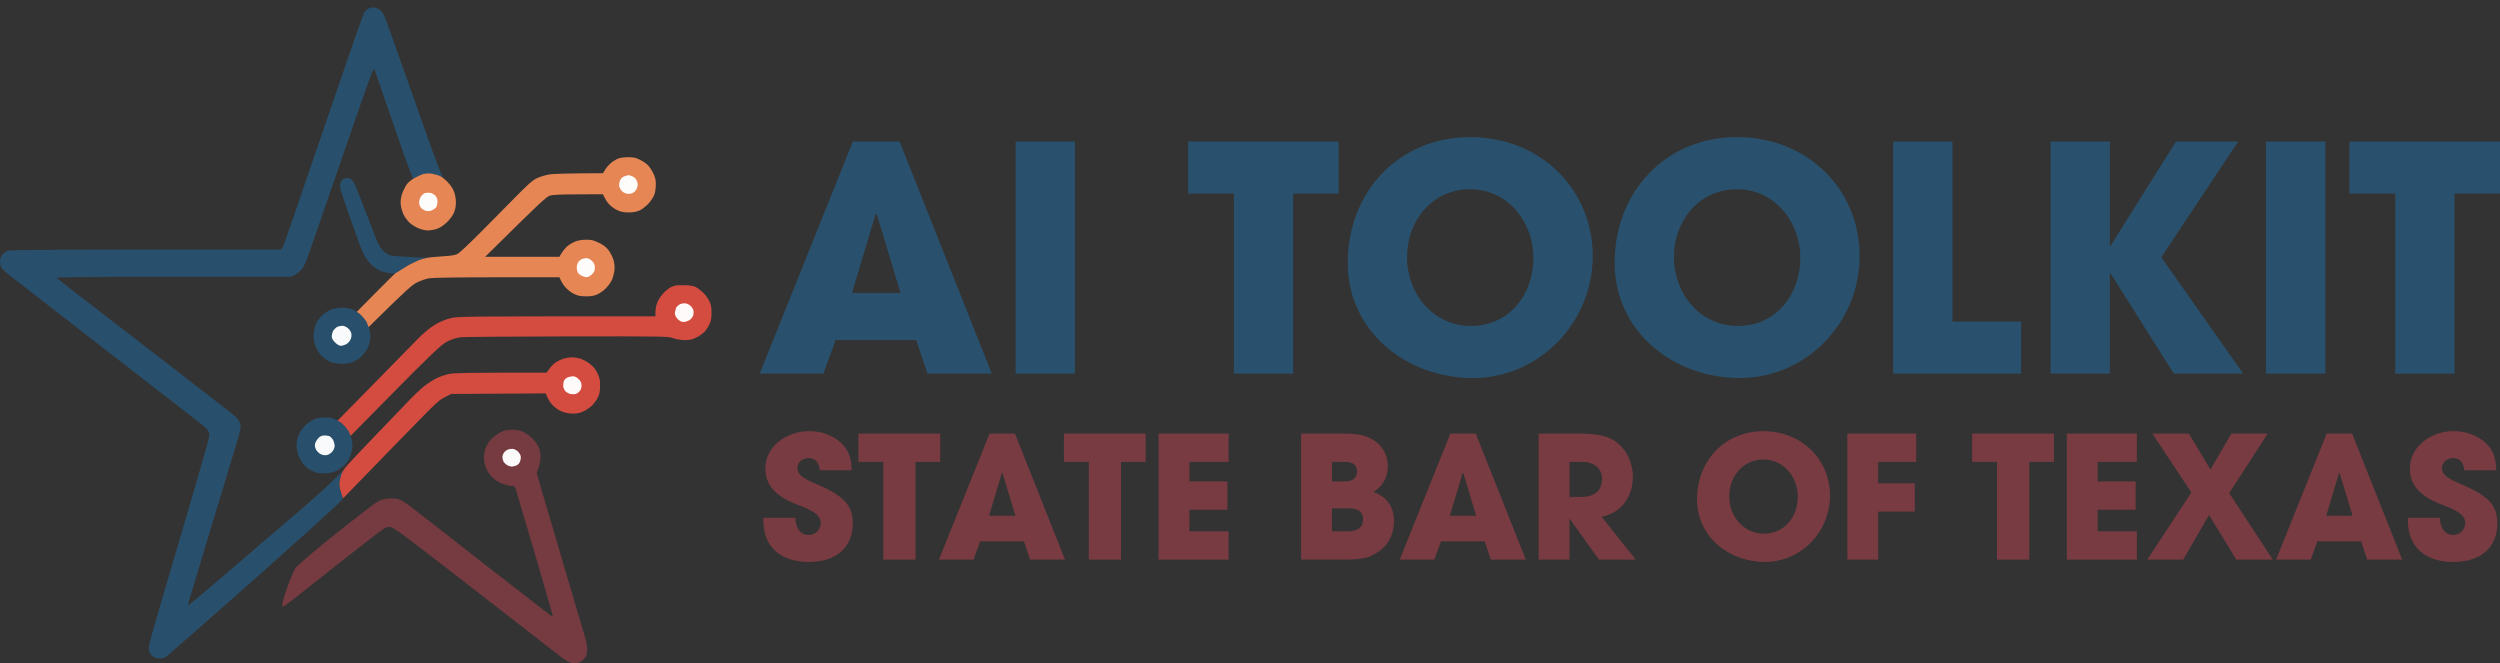 <?xml version="1.0" encoding="UTF-8"?> <svg xmlns="http://www.w3.org/2000/svg" id="Layer_1" data-name="Layer 1" viewBox="0 0 674.6 178.94"><rect x="0" y="0" width="674.6" height="178.94" fill="#333333" stroke="none"/><defs><style> .cls-1 { fill: #fff; } .cls-1, .cls-2, .cls-3, .cls-4, .cls-5 { fill-rule: evenodd; isolation: isolate; opacity: .97; } .cls-6, .cls-3 { fill: #793b42; } .cls-2, .cls-7 { fill: #29516d; } .cls-4 { fill: #d94e41; } .cls-5 { fill: #eb8956; } </style></defs><path class="cls-2" d="M119.51,47.98c.19.27-.07-.24-.68-1.66-1.31-3.06-3.11-8.42-5.06-13.84-2.32-6.51-5.32-14.97-6.66-18.78-1.34-3.83-2.75-7.74-3.14-8.75-.54-1.36-.9-1.93-1.59-2.37-.49-.33-1.26-.59-1.67-.59s-1.05.18-1.41.41h0c-.36.21-.8.62-.98.9-.15.26-1.34,3.47-2.6,7.1-1.26,3.65-4.17,12.06-6.43,18.73-2.29,6.66-5.02,14.58-6.07,17.62-1.03,3.04-2.96,8.67-4.24,12.48-1.31,3.83-2.52,7.2-2.73,7.54l-.15.24c-.13.2-.36.33-.6.33-63.9,0-72.35.05-73.43.31-.05.01-.09.03-.13.05-.44.22-1.04.69-1.37,1.08-.39.49-.59,1.08-.57,1.7,0,.54.15,1.29.33,1.65.15.39,1.47,1.57,2.88,2.65,1.41,1.11,6.84,5.32,12.09,9.39,5.25,4.09,10.86,8.44,12.48,9.7,1.62,1.23,7.49,5.79,12.99,10.06,5.53,4.3,11.19,8.69,12.6,9.75,1.8,1.36,2.68,2.21,2.93,2.83.36.82.28,1.18-1.52,7.43-1.03,3.6-3.01,10.39-4.37,15.05-1.39,4.66-4.22,14.28-6.3,21.35-2.08,7.07-3.86,13.38-3.94,14.02-.08.85.03,1.39.36,2.01.28.46.82.95,1.26,1.08.41.15,1.16.26,1.62.26.51,0,1.13-.26,1.67-.69.44-.39,4.89-4.27,9.83-8.59,4.96-4.35,13.53-11.94,19.06-16.87,5.53-4.91,11.99-10.75,14.35-12.94,3.01-2.78,4.34-3.94,4.23-4.19-.08-.21-.45-1.26-.68-2.11-.33-1.26-.36-1.77-.13-2.83.15-.72.89-2.25.97-2.53.12-.22-1.6,1.53-3.1,2.94-1.54,1.52-4.66,4.35-6.95,6.3-2.26,1.98-5.56,4.81-7.33,6.3-1.75,1.49-7.95,6.79-13.74,11.78-5.79,4.96-10.62,9.03-10.73,9.03-.13,0-.08-.44.08-.98.15-.51.9-2.98,1.65-5.45.75-2.47,1.95-6.53,2.7-9,.72-2.47,2.01-6.69,2.83-9.39.85-2.7,1.93-6.28,2.44-7.97.49-1.7,1.72-5.81,2.75-9.13,1.72-5.74,1.8-6.1,1.49-7.07-.18-.57-.69-1.39-1.13-1.8s-3.76-3.04-7.36-5.79-7.64-5.89-9-6.97c-1.34-1.05-9.03-7-17.11-13.2-8.08-6.2-14.79-11.42-14.97-11.58-.23-.21,7.9-.28,31.51-.28h31.57c.1,0,.28-.02.37-.07,1.68-.8,2.36-1.49,2.77-1.97.01-.01.02-.03.03-.04.39-.53,1.02-1.79,1.43-2.89.39-1.08,1.57-4.48,2.6-7.51,1.03-3.04,3.24-9.41,4.89-14.15s4.66-13.43,6.69-19.29c3.14-9.11,3.73-10.57,3.94-10.03.13.36.82,2.32,1.52,4.37.72,2.06,2.6,7.49,4.19,12.09s3.29,9.39,3.78,10.67l.72,1.85c.15.39.14.56.51.36,1.25-.67,2.56-1.12,3.22-1.21,1.04-.1,1.76.04,2.81.29.24.06.76.27,1.03.39"></path><path class="cls-2" d="M113.13,70.16c.72-.28,1.72-.54,2.19-.57.44-.03-1.36-.13-4.06-.21-2.7-.1-5.32-.31-5.84-.46-.54-.18-1.39-.69-1.9-1.16-.51-.44-1.18-1.41-1.52-2.11-.33-.72-1.65-4.06-2.93-7.46-1.29-3.4-2.68-6.92-3.06-7.82-.36-.84-.86-1.69-1.15-1.96-.04-.03-.08-.06-.12-.08-.29-.16-.76-.3-1.1-.3-.36,0-.85.15-1.08.31h0c-.26.18-.54.62-.69.98-.18.44-.13,1.08.1,2.06.21.77,1.29,3.96,2.39,7.07,1.13,3.11,2.24,6.3,2.5,7.07s.85,2.16,1.31,3.09,1.34,2.16,1.95,2.75c.59.59,1.7,1.34,2.39,1.65.72.31,1.93.62,2.7.69,2,.27,1.49.05,3.47-1.21,1.13-.75,2.26-1.39,2.52-1.44"></path><path class="cls-2" d="M89.26,83.59c-.77.31-1.85,1-2.37,1.54-.54.54-1.23,1.47-1.54,2.06-.33.72-.59,1.75-.67,2.91-.08,1.44.03,2.11.46,3.34.39.98.98,1.9,1.65,2.57.57.57,1.52,1.26,2.08,1.54.62.28,1.77.54,2.83.59,1.21.08,2.21-.03,3.09-.28.72-.23,1.8-.85,2.42-1.39s1.39-1.44,1.72-2.01c.33-.57.72-1.62.87-2.32.21-.95.21-1.7-.03-2.83-.15-.85-.57-2.01-.87-2.57s-1.08-1.47-1.7-2.01c-.62-.54-1.7-1.13-2.42-1.36-.69-.21-1.93-.36-2.7-.36-.8.03-2.03.26-2.83.57h0Z"></path><path class="cls-1" d="M90.88,88.27c.31-.18.95-.33,1.41-.36.51,0,1.11.23,1.59.64.44.36.85,1,.93,1.47.1.54,0,1.16-.26,1.67-.23.46-.77,1.03-1.18,1.23s-1.05.39-1.41.39c-.39,0-1-.36-1.54-.9-.67-.67-.9-1.11-.9-1.75.03-.44.21-1.11.41-1.44.23-.33.67-.77.95-.95Z"></path><path class="cls-2" d="M85.14,112.99c-.64.21-1.72.85-2.42,1.47-.69.62-1.54,1.67-1.9,2.39-.33.69-.69,1.93-.77,2.7-.08.9.03,1.93.31,2.83.23.77.82,1.95,1.31,2.62.64.87,1.36,1.47,2.52,2.03,1.44.69,1.8.77,3.52.69,1.41-.08,2.26-.26,3.19-.72.69-.36,1.72-1.16,2.32-1.8.75-.85,1.18-1.65,1.52-2.83.36-1.21.44-2.03.31-2.96-.1-.72-.41-1.8-.67-2.44-.28-.64-.95-1.59-1.47-2.16-.51-.54-1.52-1.26-2.24-1.59-.93-.44-1.72-.62-2.83-.59-.85,0-2.06.18-2.7.36h0Z"></path><path class="cls-1" d="M85.92,118.19c.51-.49,1-.69,1.65-.69.51,0,1.16.1,1.44.26s.69.62.9,1.03.39,1.13.39,1.54c0,.44-.28,1.11-.64,1.54s-1,.85-1.47.93c-.54.1-1.16,0-1.67-.26-.46-.23-1.03-.8-1.26-1.26-.28-.57-.36-1.08-.23-1.59.1-.41.51-1.08.9-1.49h0Z"></path><path class="cls-5" d="M112.85,70.27c.54-.23,1.54-.54,2.26-.67.69-.15,2.68-.33,4.37-.44,2.24-.13,3.34-.31,3.99-.64.49-.26,3.09-2.7,5.79-5.4s6.97-7.05,9.52-9.62c3.78-3.86,4.91-4.84,6.17-5.45.85-.39,2.39-.85,3.4-1,1.03-.15,4.68-.28,14.35-.31l.64-1.03c.36-.59,1.11-1.41,1.67-1.85.57-.46,1.44-.95,1.93-1.13s1.65-.31,2.57-.31h0c1.23-.03,2.01.13,2.96.59.72.31,1.67.93,2.13,1.34.49.41,1.21,1.44,1.62,2.29.59,1.18.75,1.9.75,3.09,0,.85-.15,2.06-.36,2.7-.23.67-.93,1.72-1.62,2.5-.67.72-1.75,1.57-2.39,1.85-.8.36-1.7.54-2.96.54-1.36,0-2.11-.15-3.09-.62-.72-.31-1.7-1.03-2.19-1.59-.51-.54-1.08-1.39-1.67-2.7l-6.51.03c-4.27,0-6.89.1-7.67.31-1.05.28-2.03,1.16-17.59,16.54h20.04l.51-.9c.28-.49.9-1.26,1.36-1.72.46-.46,1.44-1.08,2.13-1.39.87-.39,1.85-.57,3.09-.59,1.54-.03,2.06.1,3.55.82,1.26.62,1.95,1.13,2.65,2.06.49.67,1.08,1.85,1.31,2.62.28.98.33,1.85.23,2.83-.1.77-.39,1.88-.64,2.44-.23.57-.9,1.52-1.47,2.13-.54.62-1.59,1.39-2.29,1.75-1.03.49-1.7.62-3.22.62s-2.24-.15-3.22-.62c-.69-.31-1.75-1.11-2.29-1.72-.57-.62-1.18-1.52-1.7-2.8h-16.8c-9.75,0-17.41.1-18.31.26-.85.13-2.29.62-3.22,1.08-1.39.67-2.8,1.84-13.17,12.11l-.49-1.3c-.35-.65-1.14-1.55-1.62-2.03-.51-.46-.83-.61-1.08-.79.03-.05,2.52-2.55,5.27-5.33,2.73-2.75,5.02-5.02,5.07-5.02s1-.59,2.08-1.29c1.11-.72,2.21-1.36,2.44-1.41"></path><path class="cls-1" d="M167.28,48.76c-.18.46-.26,1.13-.18,1.54.1.39.41.95.72,1.26.28.33.93.64,1.39.72.44.08,1.13-.03,1.49-.18.39-.18.85-.64,1.03-1.03.21-.41.36-.95.36-1.23s-.15-.82-.31-1.18c-.18-.39-.64-.85-1.03-1.03-.41-.21-.93-.36-1.16-.36-.26.03-.82.18-1.23.36-.46.18-.9.64-1.08,1.13h0Z"></path><path class="cls-1" d="M156.04,70.73c-.23.33-.41.98-.41,1.41,0,.46.13,1.08.26,1.36.13.28.62.69,1.03.9s1.05.39,1.41.39.98-.33,1.41-.77c.59-.59.77-1,.77-1.8s-.18-1.21-.77-1.8c-.49-.49-1.03-.77-1.47-.75-.41,0-.98.1-1.26.23-.31.13-.75.49-.98.82Z"></path><path class="cls-5" d="M115.63,46.78c.41-.03,1.41.15,2.19.39,1.11.31,1.72.72,2.86,1.85,1,1.05,1.57,1.88,1.9,2.88.31.85.46,2.03.44,2.96-.03,1.05-.23,1.95-.67,2.83-.33.69-1.23,1.85-2.01,2.52-.9.82-1.8,1.36-2.65,1.62-.72.21-1.72.36-2.26.36s-1.57-.23-2.29-.51c-.75-.26-1.88-.93-2.5-1.47-.59-.54-1.39-1.57-1.72-2.26-.33-.72-.67-1.88-.77-2.57-.1-.87-.03-1.75.23-2.7.23-.77.75-1.93,1.13-2.57.51-.8,1.23-1.44,2.26-2.03.85-.49,1.91-.96,2.32-1.08.61-.18,1.18-.2,1.54-.21h0Z"></path><path class="cls-1" d="M113.54,53.11c-.28.41-.46,1.11-.44,1.62.03.54.28,1.13.64,1.49.33.31.95.64,1.36.72.46.1,1.11,0,1.59-.26.46-.23.98-.64,1.11-.93s.26-.93.26-1.41c0-.57-.21-1.13-.59-1.54-.33-.39-.93-.72-1.47-.77-.49-.08-1.16,0-1.47.13-.28.13-.75.57-1,.95h0Z"></path><path class="cls-4" d="M184.82,76.95c1.29.03,2.37.23,2.88.49.46.23,1.34.87,1.9,1.39.59.54,1.36,1.54,1.72,2.26.54,1.03.67,1.67.67,3.22.03,1.41-.13,2.24-.51,3.09-.28.64-.87,1.57-1.31,2.06s-1.44,1.21-2.24,1.59c-1.13.57-1.8.72-3.11.72-1,0-2.26-.21-3.16-.51-1.44-.51-2.03-.51-28.48-.49-14.87.03-27.83.13-28.81.23-1.21.15-2.39.51-3.6,1.11-1.67.82-2.89,1.82-26.17,25.5l-.48-1.15c-.37-.55-.95-1.38-1.62-1.99-.64-.59-1.27-.91-1.38-.99.05-.08,4.85-4.92,10.38-10.56s10.49-10.73,11.06-11.29c.54-.59,1.65-1.62,2.42-2.26.77-.67,2.11-1.62,2.96-2.08.85-.49,2.42-1.11,3.47-1.39,1.9-.54,2.44-.54,55.43-.54l.03-1.36c.03-.72.26-1.85.54-2.5s.95-1.67,1.52-2.29c.54-.62,1.34-1.29,1.72-1.52.39-.21,1.03-.49,1.41-.59.39-.13,1.62-.18,2.75-.13h0Z"></path><path class="cls-1" d="M182.43,83.1c-.15.39-.31,1.05-.31,1.47,0,.51.26,1.03.77,1.54s1.03.77,1.54.77c.44,0,1.13-.21,1.54-.46.44-.23.9-.8,1.05-1.21.13-.41.18-1.05.1-1.41-.08-.36-.39-.9-.72-1.21-.31-.31-.9-.64-1.34-.72s-1.11.03-1.54.21c-.44.21-.93.67-1.11,1.03Z"></path><path class="cls-4" d="M154.21,96.43c.57-.03,1.59.13,2.32.33.69.21,1.9.85,2.62,1.41.98.75,1.57,1.49,2.06,2.52.59,1.23.72,1.83.72,3.42-.03,1.44-.15,2.21-.57,3.09-.31.64-1,1.59-1.54,2.16-.54.54-1.62,1.29-2.39,1.65-1.08.49-1.8.62-3.04.59-1.03-.03-2.06-.23-2.91-.62-.75-.31-1.83-1.08-2.42-1.72-.59-.64-1.23-1.59-1.8-3.11l-25.47.15-1.67.82c-1.36.67-2.42,1.57-5.79,5.02-2.26,2.32-6.43,6.56-9.26,9.47s-6.79,6.97-12.48,12.86l-.28-.72c-.15-.39-.41-1.29-.57-1.98-.23-1.05-.21-1.59.15-2.96.36-1.41.69-1.98,2.13-3.6.95-1.05,4.45-4.76,7.79-8.23,3.34-3.47,7.25-7.51,8.64-8.98,1.41-1.47,3.27-3.22,4.12-3.88s2.29-1.59,3.22-2.06,2.55-1,3.6-1.18c1.41-.26,5.09-.33,26.11-.33l.8-1.11c.44-.62,1.23-1.39,1.8-1.75.54-.33,1.47-.77,2.03-.93.57-.18,1.49-.33,2.06-.33h0Z"></path><path class="cls-1" d="M152.13,102.88c-.1.33-.15.95-.15,1.36.03.41.31,1.03.62,1.36.33.31.95.64,1.36.72s1.03.08,1.34,0c.33-.08.82-.41,1.11-.75.33-.36.51-.93.51-1.54,0-.72-.18-1.13-.77-1.72-.54-.54-1-.77-1.62-.77-.44.03-1.13.18-1.54.39-.39.21-.77.64-.85.95h0Z"></path><path class="cls-3" d="M138.13,115.95c.77,0,1.93.15,2.57.36.64.23,1.77.95,2.55,1.62.85.75,1.65,1.75,2.01,2.52.41.9.59,1.75.59,2.88,0,1-.21,2.13-1.03,4.32l1,3.47c.57,1.9,1.9,6.43,2.96,10.03s3.45,11.7,5.3,18.01c1.85,6.3,3.6,12.19,3.88,13.12s.49,2.24.49,2.96c0,.82-.18,1.59-.51,2.11-.28.46-.9,1.03-1.36,1.26-.51.28-1.23.39-1.98.31-.95-.08-1.57-.41-3.5-1.88-1.31-1-3.86-2.96-5.66-4.4-1.83-1.41-9.29-7.2-16.57-12.86-7.28-5.66-15.41-11.94-18.08-13.94-3.7-2.8-4.99-3.65-5.58-3.65-.41,0-.98.1-1.23.23-.23.13-1.49,1.03-2.78,1.98-1.29.98-4.94,3.81-8.1,6.3-3.16,2.5-7.05,5.56-8.64,6.82-1.59,1.26-3.99,3.16-5.35,4.22-1.36,1.05-2.6,1.95-2.73,1.98-.13.05-.23-.18-.23-.51,0-.31.33-1.59.75-2.88.41-1.29,1.11-3.24,1.57-4.37s1.03-2.34,1.26-2.7c.26-.36,2.13-2.03,4.17-3.76,2.03-1.7,5.43-4.48,7.56-6.15,2.11-1.67,4.6-3.63,5.53-4.35.93-.72,2.32-1.8,3.09-2.37.77-.59,1.83-1.29,2.32-1.52.49-.26,1.59-.51,2.44-.59.85-.05,2.03.03,2.62.18.67.15,2.03.98,3.34,2.01,1.26.95,5.38,4.17,9.21,7.15,3.83,2.98,8.49,6.64,10.39,8.13,1.9,1.47,5.63,4.35,8.26,6.4,2.65,2.06,6.1,4.73,7.69,5.97,1.57,1.26,2.86,2.19,2.86,2.06,0-.1-.93-3.42-2.08-7.38-1.13-3.96-3.22-11.09-4.63-15.82-1.41-4.73-2.8-9.39-3.06-10.37-.46-1.59-.57-1.72-1.23-1.72-.39,0-1.39-.21-2.24-.46-1.08-.31-1.9-.77-2.83-1.62-.8-.72-1.52-1.72-1.9-2.57-.44-.95-.62-1.88-.64-2.93,0-.85.15-1.95.36-2.44.21-.49.62-1.31.93-1.8.33-.49,1.13-1.31,1.83-1.8.67-.49,1.65-1.03,2.13-1.21.49-.18,1.54-.31,2.32-.33h0Z"></path><path class="cls-1" d="M135.97,122.17c-.23.33-.41.85-.41,1.16,0,.33.15.87.31,1.23.18.36.75.85,1.23,1.08.72.31,1.08.33,1.85.1.72-.21,1.08-.51,1.34-1.13.21-.49.31-1.13.21-1.57-.1-.41-.49-1.03-.9-1.36-.39-.31-1-.59-1.41-.57-.39,0-.95.1-1.23.23-.31.13-.75.49-.98.82h0Z"></path><g><path class="cls-7" d="M250.28,100.82l-3.05-9.06h-21.75l-3.3,9.06h-17.18l25.14-62.63h12.61l24.88,62.63h-17.35ZM236.57,57.74l-.25-.08-6.43,21.41h13.12l-6.43-21.33Z"></path><path class="cls-7" d="M274.06,100.82v-62.63h16v62.63h-16Z"></path><path class="cls-7" d="M332.96,100.82v-48.58h-12.36v-14.05h40.62v14.05h-12.27v48.58h-16Z"></path><path class="cls-7" d="M363.68,70.94c0-19.38,13.96-33.94,33.01-33.94s33.09,14.13,33.09,32.08-14.39,32.92-32.33,32.92-33.77-12.53-33.77-31.06ZM413.78,69.59c0-9.82-7.02-18.53-17.1-18.53s-17.01,8.38-17.01,18.28,7.02,18.62,17.26,18.62,16.84-8.38,16.84-18.36Z"></path><path class="cls-7" d="M435.7,70.94c0-19.38,13.96-33.94,33.01-33.94s33.09,14.13,33.09,32.08-14.39,32.92-32.33,32.92-33.77-12.53-33.77-31.06ZM485.8,69.59c0-9.82-7.02-18.53-17.1-18.53s-17.01,8.38-17.01,18.28,7.02,18.62,17.26,18.62,16.84-8.38,16.84-18.36Z"></path><path class="cls-7" d="M510.85,100.82v-62.63h16v48.58h18.53v14.05h-34.53Z"></path><path class="cls-7" d="M586.59,100.82l-17.1-27.08h-.17v27.08h-16v-62.63h16v28.18h.17l17.69-28.18h16.76l-20.74,31.23,22.09,31.4h-18.7Z"></path><path class="cls-7" d="M611.47,100.82v-62.63h16v62.63h-16Z"></path><path class="cls-7" d="M646.34,100.82v-48.58h-12.36v-14.05h40.62v14.05h-12.27v48.58h-16Z"></path></g><g><path class="cls-6" d="M221.25,126.92c-.37-2.44-1.38-3.31-3.08-3.31-1.61,0-2.99,1.15-2.99,2.67,0,2.02,1.84,2.94,5.56,4.55,7.49,3.22,9.37,5.93,9.37,10.38,0,6.57-4.5,10.43-11.85,10.43s-12.27-3.86-12.27-11.17v-.74h8.64c.05,2.8,1.42,4.64,3.58,4.64,1.79,0,3.26-1.42,3.26-3.26,0-2.71-3.77-3.91-6.85-5.15-5.56-2.25-8.09-5.19-8.09-9.6,0-5.79,5.61-10.02,11.85-10.02,2.25,0,4.23.51,6.02,1.42,3.63,1.88,5.38,4.6,5.42,9.14h-8.59Z"></path><path class="cls-6" d="M238.35,151v-26.37h-6.71v-7.63h22.06v7.63h-6.66v26.37h-8.68Z"></path><path class="cls-6" d="M277.95,151l-1.65-4.92h-11.81l-1.79,4.92h-9.33l13.65-34h6.85l13.51,34h-9.42ZM270.51,127.61l-.14-.05-3.49,11.62h7.12l-3.49-11.58Z"></path><path class="cls-6" d="M293.8,151v-26.37h-6.71v-7.63h22.06v7.63h-6.66v26.37h-8.68Z"></path><path class="cls-6" d="M312.64,151v-34h18.89v7.63h-10.57v5.28h10.25v7.63h-10.25v5.84h10.57v7.63h-18.89Z"></path><path class="cls-6" d="M351.1,151v-34h10.89c2.44,0,4.23.14,5.42.41,3.86.87,7.08,3.86,7.08,8.45,0,2.89-1.38,5.47-3.95,6.89,3.72,1.29,5.61,4,5.61,7.9,0,3.26-1.38,6.25-3.95,8.04-2.67,1.88-4.41,2.3-9.79,2.3h-11.3ZM362.86,129.91c2.16,0,3.31-.92,3.31-2.71s-1.1-2.57-3.26-2.57h-3.49v5.28h3.45ZM363.87,143.37c2.44,0,3.95-1.06,3.95-3.26,0-1.98-1.33-2.94-3.91-2.94h-4.5v6.2h4.46Z"></path><path class="cls-6" d="M402.29,151l-1.65-4.92h-11.81l-1.79,4.92h-9.33l13.65-34h6.85l13.51,34h-9.42ZM394.84,127.61l-.14-.05-3.49,11.62h7.12l-3.49-11.58Z"></path><path class="cls-6" d="M431.46,151l-7.86-10.98h-.09v10.98h-8.32v-34h11.12c3.54,0,6.25.46,8.04,1.24,3.68,1.65,6.25,5.65,6.25,10.48,0,5.38-3.22,9.79-8.45,10.71l9.24,11.58h-9.92ZM426.73,134.09c3.45,0,5.56-1.61,5.56-4.87,0-2.94-2.21-4.59-5.47-4.59h-3.31v9.47h3.22Z"></path><path class="cls-6" d="M457.92,134.78c0-10.52,7.58-18.43,17.92-18.43s17.97,7.67,17.97,17.41-7.81,17.87-17.55,17.87-18.33-6.8-18.33-16.86ZM485.13,134.04c0-5.33-3.81-10.06-9.28-10.06s-9.24,4.55-9.24,9.92,3.81,10.11,9.37,10.11,9.14-4.55,9.14-9.97Z"></path><path class="cls-6" d="M498.5,151v-34h18.56v7.63h-10.25v5.79h9.88v7.63h-9.88v12.96h-8.32Z"></path><path class="cls-6" d="M538.88,151v-26.37h-6.71v-7.63h22.06v7.63h-6.66v26.37h-8.68Z"></path><path class="cls-6" d="M557.72,151v-34h18.88v7.63h-10.57v5.28h10.25v7.63h-10.25v5.84h10.57v7.63h-18.88Z"></path><path class="cls-6" d="M603.44,151l-7.35-12.04-6.98,12.04h-9.69l11.9-18.1-10.52-15.9h9.83l5.84,9.7,5.65-9.7h9.79l-10.38,16.08,11.76,17.92h-9.83Z"></path><path class="cls-6" d="M638.77,151l-1.65-4.92h-11.81l-1.79,4.92h-9.33l13.65-34h6.85l13.51,34h-9.42ZM631.33,127.61l-.14-.05-3.49,11.62h7.12l-3.49-11.58Z"></path><path class="cls-6" d="M665.01,126.92c-.37-2.44-1.38-3.31-3.08-3.31-1.61,0-2.99,1.15-2.99,2.67,0,2.02,1.84,2.94,5.56,4.55,7.49,3.22,9.37,5.93,9.37,10.38,0,6.57-4.5,10.43-11.85,10.43s-12.27-3.86-12.27-11.17v-.74h8.64c.05,2.8,1.42,4.64,3.58,4.64,1.79,0,3.26-1.42,3.26-3.26,0-2.71-3.77-3.91-6.85-5.15-5.56-2.25-8.09-5.19-8.09-9.6,0-5.79,5.61-10.02,11.85-10.02,2.25,0,4.23.51,6.02,1.42,3.63,1.88,5.38,4.6,5.42,9.14h-8.59Z"></path></g></svg> 